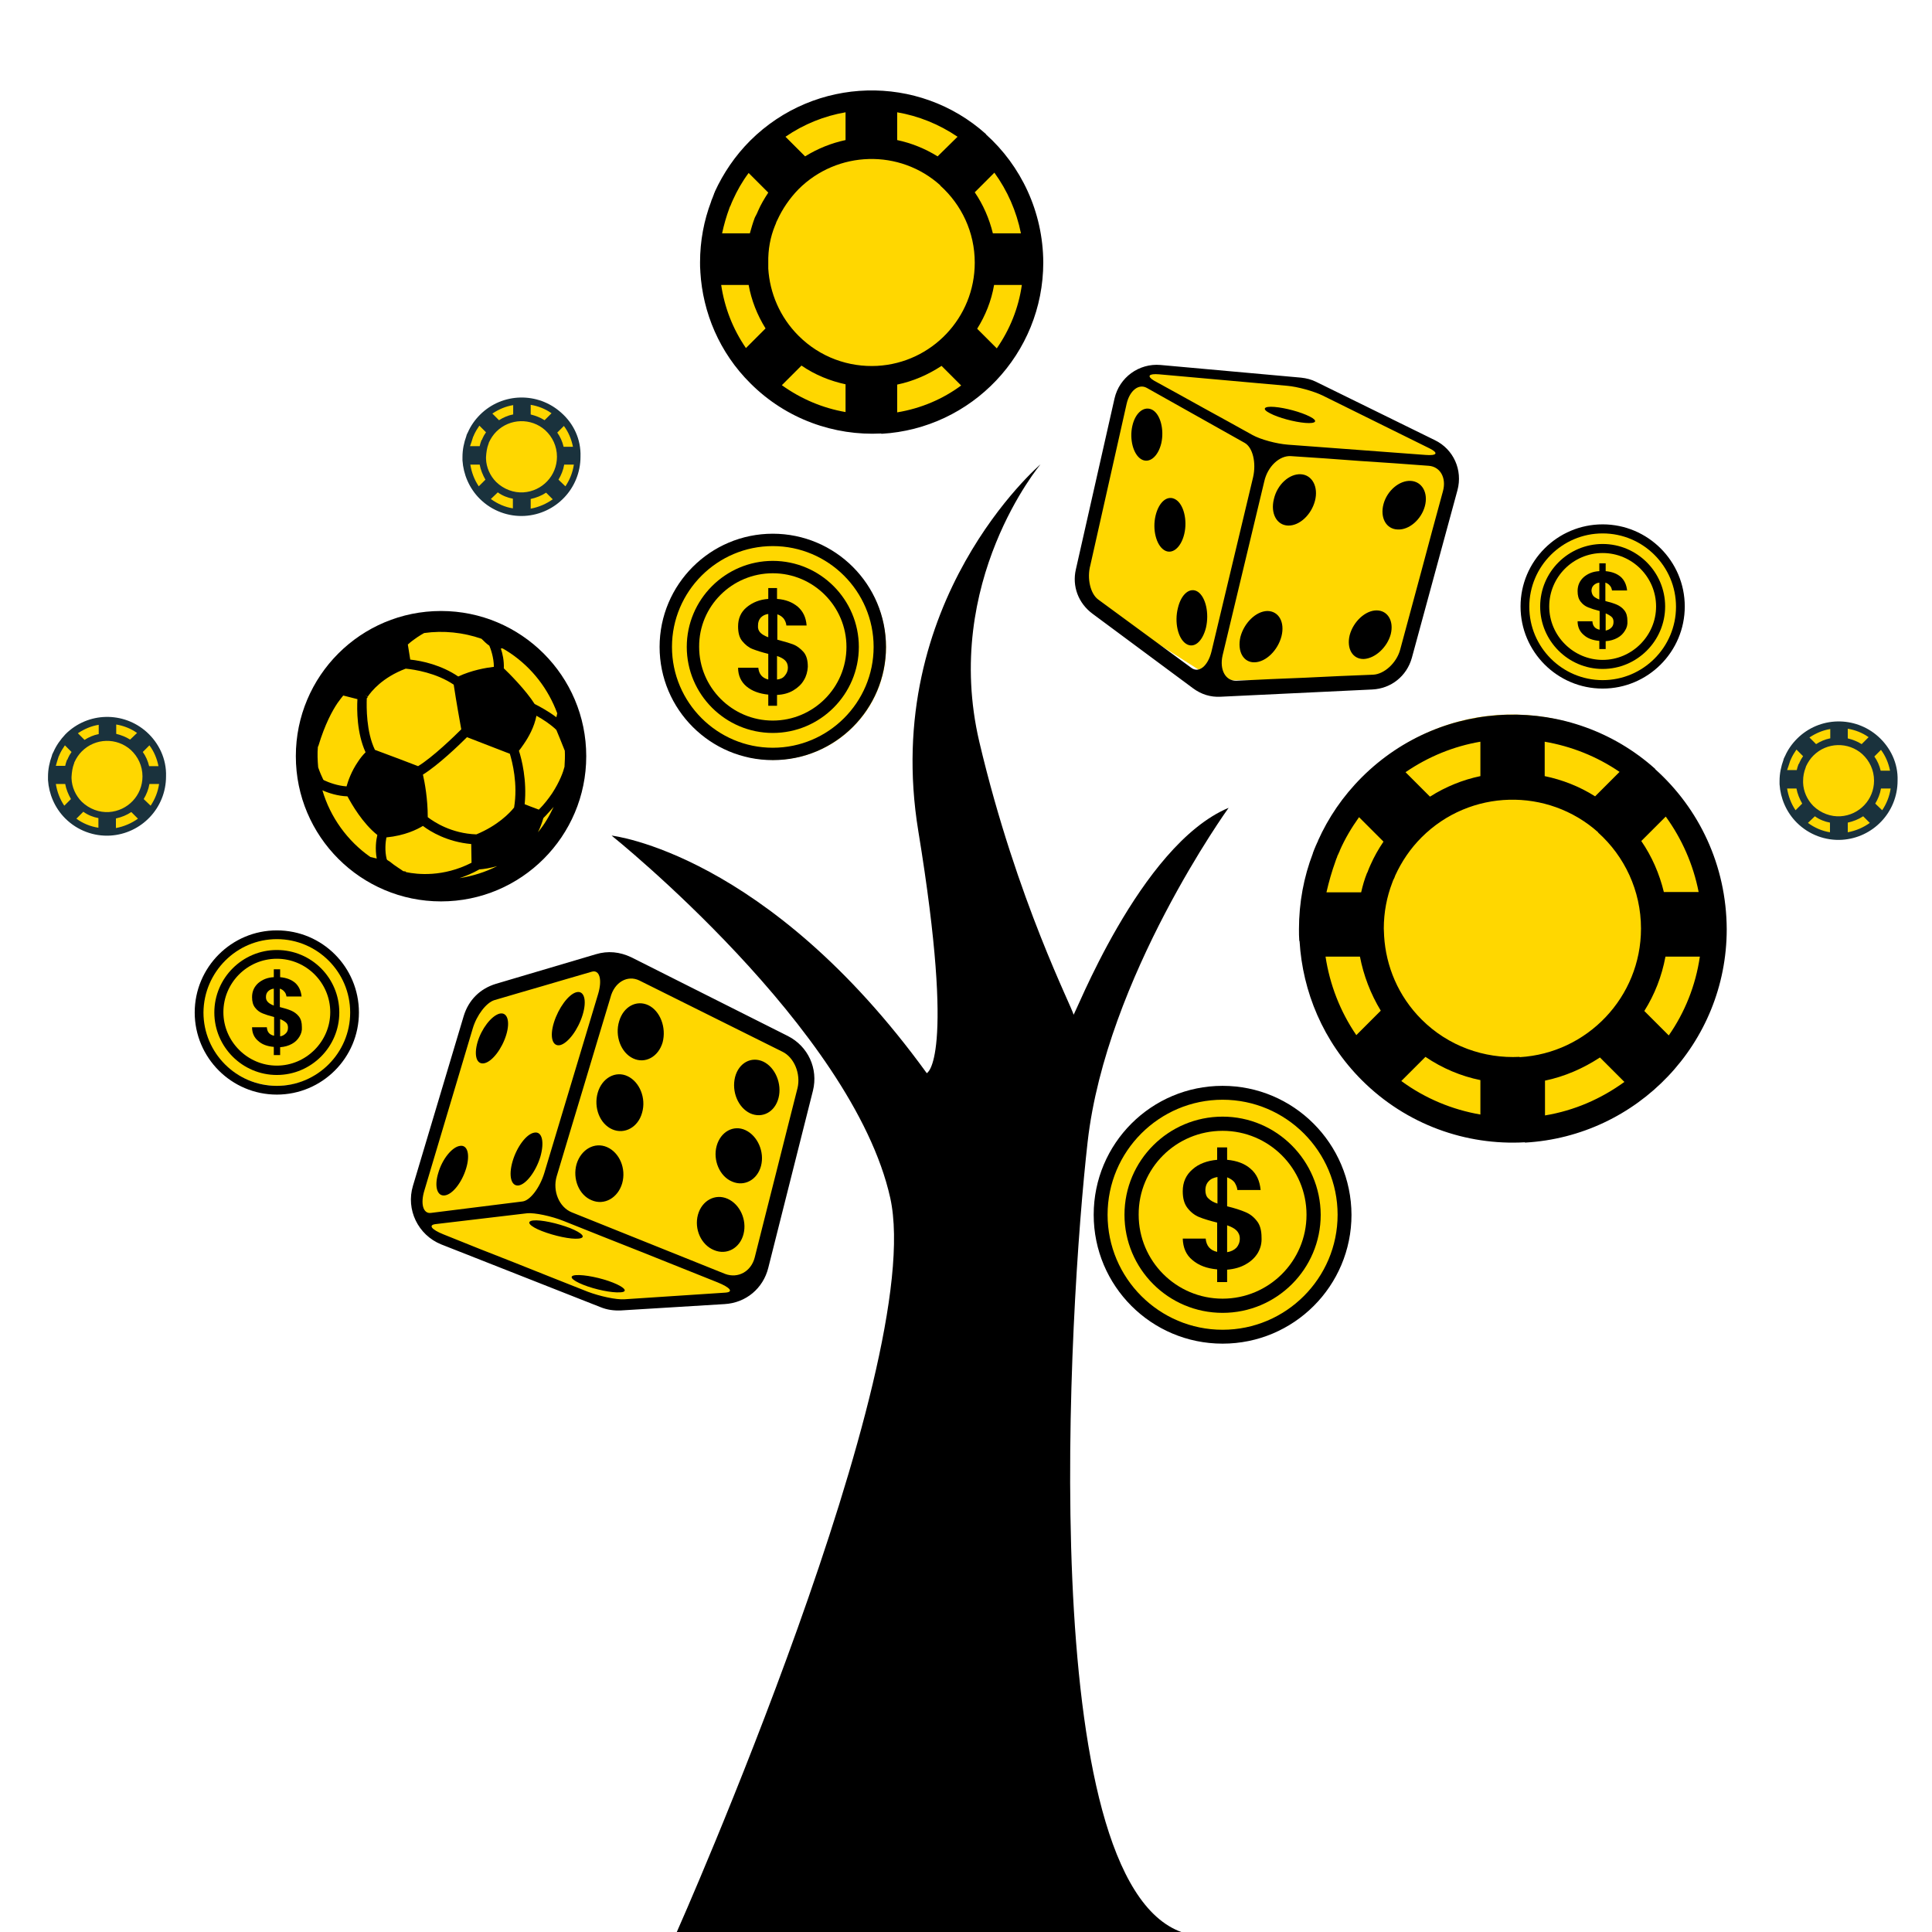<?xml version="1.0" encoding="utf-8"?>
<!-- Generator: Adobe Illustrator 26.5.0, SVG Export Plug-In . SVG Version: 6.00 Build 0)  -->
<svg version="1.1" id="Layer_1" xmlns="http://www.w3.org/2000/svg" xmlns:xlink="http://www.w3.org/1999/xlink" x="0px" y="0px"
	 viewBox="0 0 64 64" style="enable-background:new 0 0 64 64;" xml:space="preserve">
<style type="text/css">
	.st0{fill-rule:evenodd;clip-rule:evenodd;fill:#FFD700;}
	.st1{fill:#1A323D;}
	.st2{fill-rule:evenodd;clip-rule:evenodd;}
</style>
<g>
	<polygon class="st0" points="15.62,33.45 16.16,33.03 20.29,31.86 25.9,34.62 26.65,35.31 26.44,36.94 25.06,42.35 24.53,42.82 
		20.29,43.21 14.46,40.95 14.01,40.43 13.78,39.81 	"/>
	<polygon class="st0" points="37.07,13.08 37.71,12.39 38.24,12.12 43.46,12.82 47.56,14.82 48.04,15.71 48.04,16.22 46.39,22.13 
		45.64,22.53 40.25,22.53 36.06,19.86 35.94,18.67 	"/>
	<circle class="st0" cx="50.09" cy="30.54" r="6.87"/>
	<circle class="st0" cx="28.92" cy="8.58" r="5.36"/>
	<circle class="st0" cx="25.63" cy="21.45" r="3.72"/>
	<circle class="st0" cx="53.09" cy="20.09" r="2.57"/>
	<circle class="st0" cx="60.96" cy="25.81" r="1.86"/>
	<circle class="st0" cx="17.33" cy="15.09" r="1.86"/>
	<circle class="st0" cx="3.6" cy="25.67" r="1.86"/>
	<circle class="st0" cx="9.18" cy="33.47" r="2.5"/>
	<circle class="st0" cx="14.57" cy="25.05" r="4.53"/>
	<circle class="st0" cx="40.65" cy="40.26" r="4.01"/>
	<path d="M22.42,64c0,0,8.31-18.71,7.07-24.32c-1.25-5.61-9.23-12-9.23-12s5.15,0.57,10.44,7.87c0,0,0.97-0.39-0.28-8.02
		s4.05-12.15,4.05-12.15s-3.27,3.89-2.03,9.19c1.25,5.3,3.12,8.88,3.12,9.04c0,0.16,2.18-5.61,5.14-6.85c0,0-4.05,5.61-4.67,11.06
		c-0.62,5.45-1.78,24.48,3.13,26.19H22.42z"/>
	<path d="M54.83,25.48l0-0.01c-2.78-2.49-7.05-2.39-9.72,0.28c-0.63,0.63-1.11,1.34-1.45,2.1c0,0,0,0,0,0.01
		c-0.02,0.04-0.04,0.08-0.06,0.13c-0.01,0.02-0.02,0.04-0.03,0.07c-0.01,0.02-0.02,0.05-0.03,0.07c-0.02,0.04-0.03,0.09-0.05,0.13
		c0,0,0,0,0,0.01c-0.3,0.78-0.46,1.63-0.46,2.51c0,0.13,0,0.25,0.01,0.38l0.01,0.02c0.1,1.67,0.78,3.32,2.06,4.6
		c1.48,1.48,3.46,2.17,5.4,2.06l0.01,0.01c3.72-0.21,6.68-3.29,6.68-7.07C57.19,28.66,56.28,26.78,54.83,25.48z M45.05,31.69
		c0.12,0.62,0.35,1.23,0.69,1.79l-0.81,0.81c-0.54-0.79-0.88-1.68-1.02-2.6H45.05z M52.84,26.38c-0.52-0.33-1.09-0.55-1.67-0.67
		v-1.14c0.87,0.15,1.72,0.48,2.48,1L52.84,26.38z M49.04,25.71c-0.58,0.12-1.15,0.35-1.67,0.68l-0.81-0.81
		c0.76-0.52,1.6-0.86,2.48-1.01V25.71z M46.12,29.24C46.12,29.24,46.12,29.24,46.12,29.24c0.01-0.03,0.02-0.06,0.03-0.08
		c0.01-0.01,0.01-0.03,0.02-0.04c0.01-0.01,0.01-0.03,0.02-0.04c0.01-0.03,0.02-0.05,0.03-0.08c0,0,0,0,0,0
		c0.21-0.46,0.5-0.89,0.87-1.26c1.61-1.61,4.18-1.66,5.85-0.17l0,0.01c0.87,0.78,1.42,1.92,1.42,3.18c0,2.27-1.78,4.13-4.02,4.26
		l0-0.01c-1.17,0.06-2.36-0.35-3.25-1.24c-0.77-0.77-1.18-1.76-1.24-2.77l0-0.01c0-0.08-0.01-0.15-0.01-0.23
		C45.84,30.22,45.94,29.71,46.12,29.24z M47.22,35.01c0.56,0.38,1.18,0.64,1.82,0.77v1.14c-0.93-0.16-1.83-0.53-2.62-1.11
		L47.22,35.01z M51.17,35.8c0.67-0.14,1.28-0.41,1.83-0.77l0.81,0.81c-0.77,0.56-1.66,0.95-2.63,1.11V35.8z M54.47,33.49
		c0.34-0.54,0.58-1.15,0.7-1.8h1.14c-0.14,0.96-0.5,1.85-1.03,2.61L54.47,33.49z M55.12,29.56c-0.15-0.62-0.4-1.19-0.75-1.7
		l0.81-0.81c0.53,0.73,0.91,1.58,1.09,2.5H55.12z M44.24,28.53c0.01-0.04,0.03-0.08,0.04-0.11c0.01-0.02,0.02-0.04,0.02-0.06
		c0.01-0.02,0.02-0.04,0.03-0.06c0.02-0.04,0.03-0.08,0.05-0.11c0,0,0,0,0-0.01c0.17-0.39,0.39-0.76,0.64-1.11l0.81,0.81
		c-0.17,0.25-0.31,0.5-0.43,0.77c0,0,0,0,0,0c-0.01,0.03-0.03,0.06-0.04,0.09c-0.01,0.02-0.01,0.03-0.02,0.05
		c-0.01,0.02-0.01,0.03-0.02,0.05c-0.01,0.03-0.02,0.06-0.04,0.09c0,0,0,0,0,0c-0.08,0.2-0.14,0.41-0.19,0.63h-1.15
		C44.02,29.21,44.12,28.86,44.24,28.53C44.24,28.53,44.24,28.53,44.24,28.53z"/>
	<path d="M32.66,4.45l0-0.01c-2.23-2-5.66-1.92-7.81,0.22c-0.5,0.5-0.89,1.08-1.17,1.69c0,0,0,0,0,0.01
		c-0.02,0.03-0.03,0.07-0.04,0.1c-0.01,0.02-0.02,0.04-0.02,0.05c-0.01,0.02-0.01,0.04-0.02,0.05c-0.01,0.03-0.03,0.07-0.04,0.1
		c0,0,0,0,0,0.01c-0.24,0.63-0.37,1.31-0.37,2.02c0,0.1,0,0.2,0.01,0.3l0,0.02c0.08,1.34,0.63,2.67,1.66,3.69
		c1.19,1.19,2.78,1.74,4.33,1.66l0.01,0.01c2.99-0.17,5.36-2.65,5.36-5.68C34.55,7.01,33.82,5.49,32.66,4.45z M24.8,9.44
		c0.09,0.5,0.28,0.99,0.56,1.44l-0.65,0.65c-0.44-0.64-0.71-1.35-0.82-2.09H24.8z M31.06,5.18c-0.42-0.26-0.87-0.44-1.34-0.54V3.72
		c0.7,0.12,1.38,0.39,2,0.81L31.06,5.18z M28.01,4.64c-0.47,0.1-0.92,0.28-1.34,0.54l-0.65-0.65c0.61-0.42,1.29-0.69,1.99-0.81V4.64
		z M25.67,7.48C25.67,7.48,25.67,7.47,25.67,7.48c0.01-0.02,0.02-0.05,0.03-0.07c0-0.01,0.01-0.02,0.01-0.03
		c0-0.01,0.01-0.02,0.01-0.03c0.01-0.02,0.02-0.04,0.03-0.06c0,0,0,0,0,0c0.17-0.37,0.4-0.71,0.7-1.02c1.29-1.29,3.36-1.34,4.7-0.13
		l0,0.01c0.7,0.63,1.14,1.54,1.14,2.55c0,1.83-1.43,3.32-3.23,3.42l0,0c-0.94,0.05-1.89-0.28-2.61-1c-0.62-0.62-0.95-1.42-1-2.22
		l0-0.01c0-0.06,0-0.12,0-0.18C25.44,8.26,25.52,7.85,25.67,7.48z M26.55,12.11c0.45,0.31,0.95,0.51,1.46,0.62v0.92
		c-0.75-0.13-1.47-0.43-2.11-0.89L26.55,12.11z M29.72,12.74c0.53-0.11,1.03-0.33,1.47-0.62l0.65,0.65
		c-0.61,0.45-1.33,0.76-2.12,0.89V12.74z M32.37,10.89c0.27-0.43,0.47-0.92,0.56-1.45h0.92c-0.11,0.77-0.4,1.48-0.83,2.1
		L32.37,10.89z M32.89,7.73c-0.12-0.49-0.32-0.95-0.6-1.36l0.65-0.65c0.43,0.59,0.73,1.27,0.88,2.01H32.89z M24.16,6.9
		c0.01-0.03,0.02-0.06,0.04-0.09c0.01-0.02,0.01-0.03,0.02-0.05c0.01-0.02,0.01-0.03,0.02-0.05c0.01-0.03,0.03-0.06,0.04-0.09
		c0,0,0,0,0,0c0.14-0.31,0.31-0.61,0.52-0.89l0.65,0.65c-0.13,0.2-0.25,0.4-0.34,0.61c0,0,0,0,0,0c-0.01,0.02-0.02,0.05-0.03,0.07
		c-0.01,0.01-0.01,0.03-0.02,0.04c-0.01,0.01-0.01,0.03-0.02,0.04C25.02,7.17,25.01,7.2,25,7.22c0,0,0,0,0,0
		c-0.06,0.16-0.11,0.33-0.16,0.51h-0.92C23.98,7.45,24.06,7.17,24.16,6.9C24.16,6.9,24.16,6.9,24.16,6.9z"/>
	<path class="st1" d="M62.22,24.4L62.22,24.4c-0.77-0.69-1.95-0.67-2.69,0.07c-0.17,0.17-0.31,0.37-0.4,0.58c0,0,0,0,0,0
		c-0.01,0.01-0.01,0.02-0.02,0.04c0,0.01-0.01,0.01-0.01,0.02c0,0.01-0.01,0.01-0.01,0.02c0,0.01-0.01,0.02-0.01,0.04c0,0,0,0,0,0
		c-0.08,0.22-0.13,0.45-0.13,0.7c0,0.04,0,0.07,0,0.1l0,0.01c0.03,0.46,0.22,0.92,0.57,1.27c0.41,0.41,0.96,0.6,1.49,0.57l0,0
		c1.03-0.06,1.85-0.91,1.85-1.96C62.88,25.28,62.62,24.76,62.22,24.4z M59.51,26.12c0.03,0.17,0.1,0.34,0.19,0.5l-0.22,0.22
		c-0.15-0.22-0.24-0.47-0.28-0.72H59.51z M61.67,24.65c-0.14-0.09-0.3-0.15-0.46-0.19v-0.32c0.24,0.04,0.48,0.13,0.69,0.28
		L61.67,24.65z M60.62,24.46c-0.16,0.03-0.32,0.1-0.46,0.19l-0.22-0.22c0.21-0.14,0.44-0.24,0.69-0.28V24.46z M59.81,25.44
		C59.81,25.44,59.81,25.44,59.81,25.44c0-0.01,0.01-0.02,0.01-0.02c0,0,0-0.01,0-0.01c0,0,0-0.01,0-0.01c0-0.01,0.01-0.01,0.01-0.02
		c0,0,0,0,0,0c0.06-0.13,0.14-0.25,0.24-0.35c0.45-0.45,1.16-0.46,1.62-0.05l0,0c0.24,0.22,0.39,0.53,0.39,0.88
		c0,0.63-0.49,1.14-1.11,1.18l0,0c-0.32,0.02-0.65-0.1-0.9-0.34c-0.21-0.21-0.33-0.49-0.34-0.77l0,0c0-0.02,0-0.04,0-0.06
		C59.73,25.71,59.76,25.57,59.81,25.44z M60.12,27.04c0.15,0.11,0.33,0.18,0.5,0.21v0.32c-0.26-0.04-0.51-0.15-0.73-0.31
		L60.12,27.04z M61.21,27.25c0.18-0.04,0.36-0.11,0.51-0.21l0.22,0.22c-0.21,0.15-0.46,0.26-0.73,0.31V27.25z M62.12,26.62
		c0.09-0.15,0.16-0.32,0.19-0.5h0.32c-0.04,0.27-0.14,0.51-0.28,0.72L62.12,26.62z M62.3,25.53c-0.04-0.17-0.11-0.33-0.21-0.47
		l0.22-0.22c0.15,0.2,0.25,0.44,0.3,0.69H62.3z M59.29,25.24c0-0.01,0.01-0.02,0.01-0.03c0-0.01,0-0.01,0.01-0.02
		c0-0.01,0-0.01,0.01-0.02c0-0.01,0.01-0.02,0.01-0.03c0,0,0,0,0,0c0.05-0.11,0.11-0.21,0.18-0.31l0.22,0.22
		c-0.05,0.07-0.09,0.14-0.12,0.21c0,0,0,0,0,0c0,0.01-0.01,0.02-0.01,0.03c0,0,0,0.01-0.01,0.01c0,0,0,0.01-0.01,0.01
		c0,0.01-0.01,0.02-0.01,0.03c0,0,0,0,0,0c-0.02,0.06-0.04,0.11-0.05,0.17h-0.32C59.23,25.43,59.26,25.33,59.29,25.24
		C59.29,25.24,59.29,25.24,59.29,25.24z"/>
	<path class="st1" d="M18.59,13.67L18.59,13.67c-0.77-0.69-1.95-0.67-2.69,0.07c-0.17,0.17-0.31,0.37-0.4,0.58c0,0,0,0,0,0
		c-0.01,0.01-0.01,0.02-0.02,0.04c0,0.01-0.01,0.01-0.01,0.02c0,0.01-0.01,0.01-0.01,0.02c0,0.01-0.01,0.02-0.01,0.04c0,0,0,0,0,0
		c-0.08,0.22-0.13,0.45-0.13,0.7c0,0.04,0,0.07,0,0.1l0,0.01c0.03,0.46,0.22,0.92,0.57,1.27c0.41,0.41,0.96,0.6,1.49,0.57l0,0
		c1.03-0.06,1.85-0.91,1.85-1.96C19.25,14.55,19,14.03,18.59,13.67z M15.89,15.39c0.03,0.17,0.1,0.34,0.19,0.5l-0.22,0.22
		c-0.15-0.22-0.24-0.47-0.28-0.72H15.89z M18.04,13.92c-0.14-0.09-0.3-0.15-0.46-0.19v-0.32c0.24,0.04,0.48,0.13,0.69,0.28
		L18.04,13.92z M16.99,13.73c-0.16,0.03-0.32,0.1-0.46,0.19l-0.22-0.22c0.21-0.14,0.44-0.24,0.69-0.28V13.73z M16.18,14.71
		C16.18,14.71,16.18,14.71,16.18,14.71c0-0.01,0.01-0.02,0.01-0.02c0,0,0-0.01,0-0.01c0,0,0-0.01,0-0.01c0-0.01,0.01-0.01,0.01-0.02
		c0,0,0,0,0,0c0.06-0.13,0.14-0.25,0.24-0.35c0.45-0.45,1.16-0.46,1.62-0.05l0,0c0.24,0.22,0.39,0.53,0.39,0.88
		c0,0.63-0.49,1.14-1.11,1.18l0,0c-0.32,0.02-0.65-0.1-0.9-0.34c-0.21-0.21-0.33-0.49-0.34-0.77l0,0c0-0.02,0-0.04,0-0.06
		C16.11,14.98,16.13,14.84,16.18,14.71z M16.49,16.31c0.15,0.11,0.33,0.18,0.5,0.21v0.32c-0.26-0.04-0.51-0.15-0.73-0.31
		L16.49,16.31z M17.58,16.53c0.18-0.04,0.36-0.11,0.51-0.21l0.22,0.22c-0.21,0.15-0.46,0.26-0.73,0.31V16.53z M18.5,15.89
		c0.09-0.15,0.16-0.32,0.19-0.5h0.32c-0.04,0.27-0.14,0.51-0.28,0.72L18.5,15.89z M18.67,14.8c-0.04-0.17-0.11-0.33-0.21-0.47
		l0.22-0.22c0.15,0.2,0.25,0.44,0.3,0.69H18.67z M15.66,14.51c0-0.01,0.01-0.02,0.01-0.03c0-0.01,0-0.01,0.01-0.02
		c0-0.01,0-0.01,0.01-0.02c0-0.01,0.01-0.02,0.01-0.03c0,0,0,0,0,0c0.05-0.11,0.11-0.21,0.18-0.31l0.22,0.22
		c-0.05,0.07-0.09,0.14-0.12,0.21c0,0,0,0,0,0c0,0.01-0.01,0.02-0.01,0.03c0,0,0,0.01-0.01,0.01c0,0,0,0.01-0.01,0.01
		c0,0.01-0.01,0.02-0.01,0.03c0,0,0,0,0,0c-0.02,0.06-0.04,0.11-0.05,0.17h-0.32C15.6,14.7,15.63,14.61,15.66,14.51
		C15.66,14.52,15.66,14.51,15.66,14.51z"/>
	<path class="st1" d="M4.86,24.25L4.86,24.25c-0.77-0.69-1.95-0.67-2.69,0.07C2,24.5,1.86,24.7,1.77,24.91c0,0,0,0,0,0
		c-0.01,0.01-0.01,0.02-0.02,0.04c0,0.01-0.01,0.01-0.01,0.02c0,0.01-0.01,0.01-0.01,0.02c0,0.01-0.01,0.02-0.01,0.04c0,0,0,0,0,0
		c-0.08,0.22-0.13,0.45-0.13,0.7c0,0.04,0,0.07,0,0.1l0,0.01c0.03,0.46,0.22,0.92,0.57,1.27c0.41,0.41,0.96,0.6,1.49,0.57l0,0
		c1.03-0.06,1.85-0.91,1.85-1.96C5.52,25.14,5.26,24.61,4.86,24.25z M2.16,25.97c0.03,0.17,0.1,0.34,0.19,0.5l-0.22,0.22
		c-0.15-0.22-0.24-0.47-0.28-0.72H2.16z M4.31,24.5c-0.14-0.09-0.3-0.15-0.46-0.19V24c0.24,0.04,0.48,0.13,0.69,0.28L4.31,24.5z
		 M3.26,24.32c-0.16,0.03-0.32,0.1-0.46,0.19l-0.22-0.22c0.21-0.14,0.44-0.24,0.69-0.28V24.32z M2.45,25.3
		C2.45,25.3,2.45,25.3,2.45,25.3c0-0.01,0.01-0.02,0.01-0.02c0,0,0-0.01,0-0.01c0,0,0-0.01,0-0.01c0-0.01,0.01-0.01,0.01-0.02
		c0,0,0,0,0,0c0.06-0.13,0.14-0.25,0.24-0.35c0.45-0.45,1.16-0.46,1.62-0.05l0,0c0.24,0.22,0.39,0.53,0.39,0.88
		c0,0.63-0.49,1.14-1.11,1.18l0,0c-0.32,0.02-0.65-0.1-0.9-0.34c-0.21-0.21-0.33-0.49-0.34-0.77l0,0c0-0.02,0-0.04,0-0.06
		C2.38,25.57,2.4,25.43,2.45,25.3z M2.76,26.89c0.15,0.11,0.33,0.18,0.5,0.21v0.32C3,27.38,2.75,27.28,2.53,27.12L2.76,26.89z
		 M3.85,27.11C4.03,27.07,4.2,27,4.35,26.9l0.22,0.22c-0.21,0.15-0.46,0.26-0.73,0.31V27.11z M4.76,26.47
		c0.09-0.15,0.16-0.32,0.19-0.5h0.32c-0.04,0.27-0.14,0.51-0.28,0.72L4.76,26.47z M4.94,25.38c-0.04-0.17-0.11-0.33-0.21-0.47
		l0.22-0.22c0.15,0.2,0.25,0.44,0.3,0.69H4.94z M1.93,25.1c0-0.01,0.01-0.02,0.01-0.03c0-0.01,0-0.01,0.01-0.02
		c0-0.01,0-0.01,0.01-0.02c0-0.01,0.01-0.02,0.01-0.03c0,0,0,0,0,0c0.05-0.11,0.11-0.21,0.18-0.31l0.22,0.22
		c-0.05,0.07-0.09,0.14-0.12,0.21c0,0,0,0,0,0c0,0.01-0.01,0.02-0.01,0.03c0,0,0,0.01-0.01,0.01c0,0,0,0.01-0.01,0.01
		c0,0.01-0.01,0.02-0.01,0.03c0,0,0,0,0,0c-0.02,0.06-0.04,0.11-0.05,0.17H1.85C1.87,25.29,1.9,25.19,1.93,25.1
		C1.93,25.1,1.93,25.1,1.93,25.1z"/>
	<polygon class="st1" points="49.05,25.28 49.05,25.28 49.05,25.28 	"/>
	<path class="st2" d="M38.4,12.4c0.71,0.06,1.41,0.13,2.12,0.19c0.71,0.06,1.41,0.13,2.12,0.19c0.35,0.03,0.88,0.18,1.17,0.32
		c0.59,0.29,1.19,0.59,1.78,0.88c0.59,0.29,1.19,0.59,1.78,0.88c0.29,0.15,0.23,0.24-0.15,0.21c-0.76-0.06-1.52-0.11-2.28-0.17
		c-0.76-0.06-1.52-0.11-2.28-0.17c-0.38-0.03-0.9-0.17-1.17-0.32c-0.54-0.3-1.08-0.6-1.63-0.9c-0.54-0.3-1.08-0.6-1.63-0.9
		C37.98,12.46,38.05,12.37,38.4,12.4L38.4,12.4z M36.38,19.86c0.51,0.38,1.03,0.75,1.54,1.13c0.51,0.38,1.03,0.75,1.54,1.13
		c0.25,0.19,0.55-0.05,0.67-0.53c0.23-0.96,0.46-1.93,0.69-2.89c0.23-0.96,0.46-1.92,0.69-2.89c0.11-0.48-0.01-0.99-0.28-1.14
		c-0.54-0.3-1.08-0.61-1.62-0.91c-0.54-0.3-1.08-0.61-1.62-0.91c-0.27-0.15-0.57,0.09-0.67,0.53c-0.2,0.89-0.4,1.78-0.6,2.67
		c-0.2,0.89-0.4,1.78-0.6,2.67C36,19.16,36.12,19.67,36.38,19.86z M38.95,16.55c0.26,0.16,0.39,0.68,0.28,1.14
		c-0.11,0.46-0.41,0.7-0.67,0.53c-0.26-0.17-0.39-0.68-0.28-1.14C38.39,16.62,38.68,16.38,38.95,16.55z M39.28,21.32
		c0.26,0.18,0.55-0.05,0.67-0.53c0.11-0.48-0.01-1-0.26-1.18c-0.26-0.18-0.56,0.06-0.67,0.53C38.9,20.61,39.02,21.14,39.28,21.32z
		 M37.8,15.21c0.26,0.16,0.56-0.07,0.67-0.53c0.1-0.45-0.03-0.95-0.29-1.1c-0.27-0.15-0.57,0.08-0.67,0.53
		C37.41,14.55,37.54,15.05,37.8,15.21z M46.73,15.93c0.38,0.02,0.59,0.4,0.47,0.84c-0.12,0.44-0.52,0.79-0.9,0.77
		c-0.38-0.01-0.59-0.39-0.47-0.84C45.95,16.25,46.36,15.91,46.73,15.93z M45.6,20.22c0.37,0,0.58,0.35,0.47,0.79
		c-0.12,0.44-0.52,0.8-0.89,0.82c-0.37,0.01-0.58-0.34-0.47-0.79C44.83,20.59,45.23,20.22,45.6,20.22z M41.98,20.24
		c0.38,0,0.59,0.37,0.47,0.84c-0.12,0.46-0.51,0.85-0.89,0.86c-0.37,0.01-0.58-0.36-0.47-0.84C41.21,20.64,41.6,20.25,41.98,20.24z
		 M43.09,15.71c0.38,0.02,0.59,0.42,0.47,0.88c-0.12,0.46-0.51,0.83-0.89,0.82c-0.38-0.01-0.59-0.41-0.47-0.88
		C42.31,16.05,42.71,15.69,43.09,15.71z M43.24,14.01c0.37,0.03,0.43-0.07,0.15-0.21c-0.29-0.15-0.81-0.29-1.17-0.32
		c-0.36-0.03-0.43,0.07-0.15,0.21C42.35,13.84,42.88,13.98,43.24,14.01z M42.77,15.11c0.76,0.05,1.52,0.1,2.28,0.16
		c0.76,0.05,1.52,0.1,2.28,0.16c0.38,0.03,0.59,0.4,0.47,0.84c-0.24,0.88-0.48,1.76-0.71,2.63c-0.24,0.88-0.47,1.75-0.71,2.63
		c-0.12,0.43-0.52,0.8-0.89,0.82c-0.75,0.03-1.51,0.06-2.26,0.1c-0.75,0.03-1.5,0.06-2.26,0.1c-0.37,0.02-0.58-0.36-0.47-0.84
		c0.23-0.96,0.46-1.92,0.69-2.88c0.23-0.96,0.46-1.92,0.69-2.88C41.99,15.45,42.39,15.08,42.77,15.11z M35.64,18.86l1.28-5.66
		c0.16-0.7,0.81-1.17,1.52-1.11l4.66,0.42c0.18,0.02,0.34,0.06,0.5,0.14l3.93,1.93c0.62,0.3,0.93,0.99,0.75,1.66l-1.51,5.55
		c-0.17,0.61-0.69,1.02-1.31,1.05l-5.02,0.24c-0.34,0.02-0.65-0.08-0.92-0.28l-3.33-2.47C35.72,19.98,35.51,19.42,35.64,18.86z"/>
	<path class="st2" d="M16.38,33.13c0.53-0.16,1.07-0.31,1.61-0.47c0.53-0.16,1.07-0.31,1.61-0.47c0.26-0.08,0.36,0.26,0.21,0.75
		c-0.3,0.99-0.59,1.97-0.89,2.96c-0.3,0.99-0.59,1.97-0.89,2.96c-0.15,0.49-0.47,0.91-0.72,0.94c-0.51,0.06-1.01,0.13-1.52,0.19
		c-0.51,0.06-1.01,0.13-1.52,0.19c-0.25,0.03-0.35-0.3-0.21-0.75c0.27-0.89,0.53-1.79,0.8-2.68c0.27-0.89,0.53-1.79,0.8-2.68
		C15.79,33.63,16.11,33.21,16.38,33.13L16.38,33.13z M21.18,32.48c0.79,0.39,1.58,0.79,2.37,1.18c0.79,0.39,1.58,0.79,2.37,1.18
		c0.39,0.19,0.61,0.73,0.5,1.2c-0.24,0.93-0.47,1.87-0.71,2.81c-0.24,0.93-0.47,1.87-0.71,2.81c-0.12,0.46-0.55,0.7-0.98,0.54
		c-0.85-0.34-1.7-0.68-2.54-1.02c-0.85-0.34-1.7-0.68-2.54-1.02c-0.42-0.17-0.64-0.71-0.5-1.19c0.3-0.99,0.59-1.98,0.89-2.96
		c0.3-0.99,0.59-1.98,0.89-2.96C20.35,32.53,20.79,32.29,21.18,32.48z M15.23,37.96c0.26-0.05,0.35,0.29,0.21,0.75
		c-0.14,0.46-0.45,0.86-0.71,0.89c-0.25,0.03-0.35-0.3-0.21-0.75C14.65,38.4,14.97,38,15.23,37.96z M16.54,33.58
		c0.26-0.07,0.37,0.24,0.23,0.7c-0.14,0.46-0.46,0.88-0.72,0.94c-0.26,0.06-0.36-0.25-0.23-0.7C15.95,34.08,16.27,33.66,16.54,33.58
		z M19.09,32.87c0.26-0.07,0.36,0.26,0.21,0.75c-0.15,0.49-0.48,0.93-0.74,1c-0.26,0.06-0.36-0.27-0.21-0.75
		C18.5,33.39,18.83,32.94,19.09,32.87z M17.7,37.52c0.26-0.05,0.34,0.31,0.2,0.8c-0.15,0.49-0.47,0.91-0.72,0.95
		c-0.25,0.03-0.34-0.32-0.2-0.8C17.12,37.99,17.44,37.56,17.7,37.52z M20.11,38c0.41,0.18,0.64,0.71,0.5,1.2
		c-0.14,0.48-0.59,0.74-1.01,0.56c-0.42-0.17-0.64-0.71-0.5-1.2C19.25,38.07,19.7,37.82,20.11,38z M20.28,37.41
		c0.41,0.18,0.86-0.07,0.99-0.55c0.14-0.48-0.08-1.02-0.48-1.21c-0.4-0.19-0.85,0.06-0.99,0.55C19.66,36.69,19.87,37.23,20.28,37.41
		z M21.48,33.3c0.39,0.19,0.6,0.74,0.47,1.23c-0.14,0.48-0.58,0.72-0.98,0.53c-0.4-0.19-0.61-0.74-0.46-1.23
		C20.65,33.35,21.08,33.11,21.48,33.3z M25.29,35.17c0.39,0.19,0.62,0.73,0.5,1.2c-0.12,0.47-0.54,0.69-0.94,0.51
		c-0.4-0.19-0.62-0.72-0.5-1.2C24.47,35.21,24.89,34.98,25.29,35.17z M24.25,39.14c0.41,0.18,0.84-0.06,0.96-0.52
		s-0.11-0.99-0.51-1.18c-0.4-0.19-0.83,0.05-0.96,0.52C23.61,38.43,23.84,38.97,24.25,39.14z M24.1,39.71
		c0.41,0.18,0.65,0.7,0.53,1.17c-0.12,0.47-0.56,0.71-0.98,0.53c-0.42-0.17-0.66-0.69-0.53-1.17C23.25,39.77,23.69,39.53,24.1,39.71
		z M18.88,40.68c0.42,0.17,0.55,0.32,0.29,0.35c-0.26,0.03-0.81-0.09-1.22-0.25c-0.41-0.16-0.54-0.32-0.29-0.35
		C17.92,40.4,18.46,40.52,18.88,40.68z M20.31,42.49c0.4,0.16,0.51,0.31,0.23,0.32c-0.27,0.02-0.82-0.09-1.22-0.25
		c-0.4-0.16-0.5-0.3-0.24-0.32C19.36,42.22,19.91,42.33,20.31,42.49z M18.68,40.45c0.85,0.34,1.7,0.68,2.54,1.01
		c0.85,0.34,1.7,0.68,2.55,1.02c0.42,0.17,0.54,0.32,0.26,0.34c-0.56,0.04-1.11,0.07-1.67,0.11c-0.56,0.04-1.11,0.07-1.67,0.11
		c-0.28,0.02-0.82-0.1-1.22-0.25c-0.8-0.32-1.6-0.63-2.39-0.95c-0.8-0.31-1.6-0.63-2.39-0.95c-0.4-0.16-0.51-0.31-0.26-0.34
		c0.51-0.06,1.01-0.12,1.52-0.18c0.51-0.06,1.01-0.12,1.52-0.18C17.71,40.17,18.26,40.28,18.68,40.45z M13.68,39.28l1.68-5.62
		c0.16-0.53,0.54-0.91,1.07-1.07l3.31-0.98c0.4-0.12,0.79-0.08,1.17,0.1l5.19,2.61c0.67,0.34,1.01,1.08,0.83,1.81L25.45,42
		c-0.17,0.68-0.74,1.16-1.45,1.2l-3.43,0.21c-0.24,0.01-0.46-0.02-0.68-0.11l-5.28-2.08C13.85,40.91,13.44,40.07,13.68,39.28z"/>
	<g>
		<path d="M9.8,25.05c0,2.66,2.16,4.81,4.81,4.81c2.66,0,4.81-2.16,4.81-4.81c0-2.66-2.16-4.81-4.81-4.81
			C11.95,20.24,9.8,22.39,9.8,25.05z M12.48,28.44c-0.09-0.02-0.17-0.04-0.21-0.05c-0.76-0.53-1.33-1.32-1.59-2.21
			c0.2,0.09,0.51,0.19,0.83,0.2c0.14,0.26,0.5,0.89,0.99,1.28C12.46,27.82,12.42,28.12,12.48,28.44z M12.91,28.54l-0.08-0.05
			c-0.01-0.01-0.01-0.02-0.02-0.03c-0.07-0.28-0.04-0.56-0.01-0.72c0.61-0.06,1.01-0.26,1.21-0.38c0.25,0.19,0.81,0.53,1.6,0.6
			l0.01,0.62c-0.94,0.48-1.79,0.39-2.17,0.31l-0.01-0.02l-0.07-0.01c0,0,0,0-0.01,0C13.3,28.81,13.09,28.69,12.91,28.54L12.91,28.54
			z M17.19,24.87c0.04-0.05,0.1-0.13,0.16-0.22c0.16-0.23,0.35-0.57,0.42-0.94c0.22,0.12,0.49,0.3,0.66,0.47
			c0.06,0.15,0.16,0.38,0.28,0.69c0.01,0.18,0,0.36-0.01,0.53c-0.04,0.16-0.15,0.48-0.41,0.88c-0.13,0.19-0.27,0.37-0.44,0.54
			c-0.22-0.08-0.37-0.14-0.47-0.18C17.46,25.85,17.28,25.14,17.19,24.87z M12.11,24.92c-0.09,0.09-0.18,0.2-0.25,0.31
			c-0.22,0.32-0.33,0.64-0.38,0.82c-0.3-0.02-0.59-0.13-0.74-0.2c-0.01-0.01-0.02-0.01-0.03-0.02c-0.04-0.08-0.12-0.26-0.17-0.41
			c-0.02-0.23-0.03-0.46-0.01-0.68c0.01-0.01,0.01-0.02,0.02-0.04c0.21-0.7,0.46-1.16,0.63-1.41c0.08-0.11,0.14-0.19,0.19-0.25
			c0.19,0.05,0.36,0.09,0.47,0.12C11.82,23.51,11.82,24.29,12.11,24.92z M14.05,20.97c0.64-0.09,1.3-0.02,1.9,0.19
			c0.07,0.07,0.17,0.17,0.26,0.23c0.04,0.09,0.15,0.39,0.15,0.7c-0.26,0.03-0.73,0.11-1.18,0.32c-0.56-0.38-1.2-0.52-1.59-0.56
			c-0.03-0.19-0.06-0.38-0.08-0.5C13.71,21.17,13.94,21.03,14.05,20.97z M17.82,27.57c0.07-0.14,0.13-0.3,0.18-0.47
			c0.12-0.12,0.23-0.25,0.34-0.37C18.2,27.03,18.03,27.32,17.82,27.57z M16.69,22.14c0.01-0.25-0.04-0.49-0.1-0.66
			c0.02,0,0.05,0,0.06,0c0.09,0.05,0.17,0.1,0.26,0.16c0.72,0.49,1.25,1.18,1.55,1.99l-0.03,0.13c-0.25-0.19-0.54-0.35-0.72-0.44
			C17.42,22.86,16.84,22.28,16.69,22.14z M17.03,26.75c-0.15,0.19-0.55,0.6-1.25,0.89c-0.83-0.03-1.4-0.41-1.61-0.57
			c0-0.61-0.1-1.15-0.16-1.41c0.5-0.31,1.19-0.97,1.46-1.24l1.42,0.55C16.97,25.24,17.16,25.96,17.03,26.75z M16.47,28.69
			c-0.39,0.2-0.81,0.33-1.25,0.4c0.21-0.07,0.43-0.16,0.66-0.29C16.02,28.79,16.23,28.76,16.47,28.69z M12.42,24.84
			c-0.29-0.6-0.28-1.42-0.27-1.71c0.01-0.01,0.01-0.01,0.02-0.02l0.01-0.01l0-0.01l-0.09-0.07l0.09,0.06
			c0.12-0.18,0.49-0.64,1.26-0.93c0.3,0.03,1.01,0.14,1.59,0.53c0.09,0.6,0.2,1.2,0.25,1.48c-0.22,0.22-0.94,0.92-1.43,1.22
			C13.65,25.3,12.88,25.01,12.42,24.84z"/>
	</g>
	<g>
		<g>
			<path d="M41.67,41.5c-0.09,0.15-0.22,0.28-0.4,0.38c-0.17,0.1-0.38,0.16-0.62,0.18v0.41h-0.33v-0.42
				c-0.34-0.03-0.61-0.13-0.82-0.31c-0.21-0.17-0.31-0.41-0.32-0.71h0.76c0.02,0.24,0.15,0.39,0.38,0.44V40.5
				c-0.24-0.06-0.44-0.12-0.59-0.18c-0.15-0.06-0.28-0.16-0.39-0.3c-0.11-0.14-0.16-0.32-0.16-0.56c0-0.3,0.11-0.54,0.32-0.72
				c0.21-0.19,0.49-0.29,0.82-0.32v-0.41h0.33v0.41c0.33,0.03,0.59,0.13,0.78,0.3c0.2,0.17,0.3,0.4,0.33,0.7h-0.77
				c-0.01-0.1-0.05-0.18-0.1-0.26c-0.06-0.07-0.14-0.12-0.24-0.16v0.96c0.25,0.06,0.46,0.13,0.6,0.19c0.15,0.06,0.28,0.16,0.38,0.29
				c0.11,0.13,0.16,0.32,0.16,0.55C41.8,41.18,41.76,41.34,41.67,41.5z M40.03,39.7c0.07,0.07,0.17,0.13,0.3,0.17v-0.88
				c-0.12,0.02-0.22,0.06-0.29,0.14c-0.07,0.07-0.11,0.17-0.11,0.3C39.93,39.54,39.96,39.64,40.03,39.7z M40.96,41.33
				c0.07-0.08,0.11-0.18,0.11-0.3c0-0.11-0.04-0.2-0.11-0.27c-0.07-0.07-0.17-0.12-0.31-0.17v0.89
				C40.78,41.46,40.88,41.41,40.96,41.33z"/>
		</g>
		<path d="M40.5,36.43c2.1,0,3.81,1.71,3.81,3.81c0,2.1-1.71,3.81-3.81,3.81s-3.81-1.71-3.81-3.81
			C36.69,38.14,38.4,36.43,40.5,36.43 M40.5,35.97c-2.36,0-4.27,1.91-4.27,4.27c0,2.36,1.91,4.27,4.27,4.27
			c2.36,0,4.27-1.91,4.27-4.27C44.76,37.88,42.85,35.97,40.5,35.97L40.5,35.97z"/>
		<path d="M40.5,37.46c1.54,0,2.78,1.25,2.78,2.78c0,1.54-1.25,2.78-2.78,2.78c-1.54,0-2.78-1.25-2.78-2.78
			C37.71,38.7,38.96,37.46,40.5,37.46 M40.5,36.99c-1.79,0-3.25,1.45-3.25,3.25c0,1.79,1.45,3.25,3.25,3.25
			c1.79,0,3.25-1.45,3.25-3.25C43.74,38.45,42.29,36.99,40.5,36.99L40.5,36.99z"/>
	</g>
	<g>
		<g>
			<path d="M53.83,20.89c-0.06,0.1-0.14,0.18-0.25,0.24c-0.11,0.06-0.24,0.1-0.39,0.11v0.26h-0.21v-0.27
				c-0.22-0.02-0.39-0.08-0.52-0.2c-0.13-0.11-0.2-0.26-0.2-0.45h0.49c0.01,0.16,0.09,0.25,0.24,0.28v-0.62
				c-0.16-0.04-0.28-0.08-0.38-0.12c-0.1-0.04-0.18-0.1-0.25-0.19c-0.07-0.09-0.1-0.2-0.1-0.35c0-0.19,0.07-0.34,0.2-0.46
				c0.14-0.12,0.31-0.19,0.52-0.2v-0.26h0.21v0.26c0.21,0.02,0.37,0.08,0.5,0.19c0.12,0.11,0.19,0.26,0.21,0.45H53.4
				c-0.01-0.06-0.03-0.12-0.07-0.16c-0.04-0.05-0.09-0.08-0.15-0.1v0.61c0.16,0.04,0.29,0.08,0.38,0.12
				c0.09,0.04,0.18,0.1,0.25,0.19c0.07,0.09,0.1,0.2,0.1,0.35C53.92,20.69,53.89,20.8,53.83,20.89z M52.79,19.75
				c0.04,0.04,0.11,0.08,0.19,0.11V19.3c-0.08,0.01-0.14,0.04-0.19,0.09c-0.05,0.05-0.07,0.11-0.07,0.19
				C52.73,19.65,52.75,19.71,52.79,19.75z M53.38,20.79c0.05-0.05,0.07-0.11,0.07-0.19c0-0.07-0.02-0.13-0.07-0.17
				c-0.05-0.04-0.11-0.08-0.19-0.11v0.57C53.27,20.87,53.33,20.84,53.38,20.79z"/>
		</g>
		<path d="M53.09,17.67c1.34,0,2.43,1.09,2.43,2.43s-1.09,2.43-2.43,2.43c-1.34,0-2.43-1.09-2.43-2.43S51.75,17.67,53.09,17.67
			 M53.09,17.37c-1.5,0-2.72,1.22-2.72,2.72s1.22,2.72,2.72,2.72s2.72-1.22,2.72-2.72S54.59,17.37,53.09,17.37L53.09,17.37z"/>
		<path d="M53.09,18.32c0.98,0,1.77,0.8,1.77,1.77s-0.8,1.77-1.77,1.77s-1.77-0.8-1.77-1.77S52.11,18.32,53.09,18.32 M53.09,18.02
			c-1.14,0-2.07,0.93-2.07,2.07s0.93,2.07,2.07,2.07c1.14,0,2.07-0.93,2.07-2.07S54.23,18.02,53.09,18.02L53.09,18.02z"/>
	</g>
	<g>
		<g>
			<path d="M9.92,34.34c-0.06,0.1-0.14,0.18-0.25,0.24c-0.11,0.06-0.24,0.1-0.39,0.11v0.26H9.07v-0.27
				c-0.22-0.02-0.39-0.08-0.52-0.2c-0.13-0.11-0.2-0.26-0.2-0.45h0.49c0.01,0.16,0.09,0.25,0.24,0.28v-0.62
				c-0.16-0.04-0.28-0.08-0.38-0.12c-0.1-0.04-0.18-0.1-0.25-0.19c-0.07-0.09-0.1-0.2-0.1-0.35c0-0.19,0.07-0.34,0.2-0.46
				c0.14-0.12,0.31-0.19,0.52-0.2v-0.26h0.21v0.26c0.21,0.02,0.37,0.08,0.5,0.19c0.12,0.11,0.19,0.26,0.21,0.45H9.49
				c-0.01-0.06-0.03-0.12-0.07-0.16c-0.04-0.05-0.09-0.08-0.15-0.1v0.61c0.16,0.04,0.29,0.08,0.38,0.12
				c0.09,0.04,0.18,0.1,0.25,0.19c0.07,0.09,0.1,0.2,0.1,0.35C10.01,34.14,9.98,34.24,9.92,34.34z M8.88,33.2
				c0.04,0.04,0.11,0.08,0.19,0.11v-0.56c-0.08,0.01-0.14,0.04-0.19,0.09c-0.05,0.05-0.07,0.11-0.07,0.19
				C8.81,33.1,8.83,33.15,8.88,33.2z M9.47,34.23c0.05-0.05,0.07-0.11,0.07-0.19c0-0.07-0.02-0.13-0.07-0.17
				c-0.05-0.04-0.11-0.08-0.19-0.11v0.57C9.36,34.32,9.42,34.28,9.47,34.23z"/>
		</g>
		<path d="M9.17,31.11c1.34,0,2.43,1.09,2.43,2.43c0,1.34-1.09,2.43-2.43,2.43s-2.43-1.09-2.43-2.43
			C6.75,32.2,7.84,31.11,9.17,31.11 M9.17,30.82c-1.5,0-2.72,1.22-2.72,2.72s1.22,2.72,2.72,2.72s2.72-1.22,2.72-2.72
			S10.68,30.82,9.17,30.82L9.17,30.82z"/>
		<path d="M9.17,31.76c0.98,0,1.77,0.8,1.77,1.77s-0.8,1.77-1.77,1.77s-1.77-0.8-1.77-1.77S8.19,31.76,9.17,31.76 M9.17,31.47
			c-1.14,0-2.07,0.93-2.07,2.07c0,1.14,0.93,2.07,2.07,2.07s2.07-0.93,2.07-2.07C11.24,32.4,10.32,31.47,9.17,31.47L9.17,31.47z"/>
	</g>
	<g>
		<g>
			<path d="M26.63,22.53c-0.08,0.14-0.2,0.25-0.35,0.34c-0.15,0.09-0.33,0.14-0.54,0.15v0.36h-0.29v-0.37
				c-0.3-0.03-0.54-0.12-0.72-0.27c-0.18-0.15-0.28-0.36-0.28-0.62h0.67c0.02,0.21,0.13,0.34,0.33,0.39v-0.85
				c-0.21-0.05-0.39-0.11-0.52-0.16c-0.13-0.05-0.24-0.14-0.34-0.26c-0.1-0.12-0.14-0.28-0.14-0.49c0-0.26,0.09-0.47,0.28-0.63
				c0.19-0.16,0.43-0.26,0.72-0.28v-0.36h0.29v0.36c0.29,0.02,0.51,0.11,0.69,0.26c0.17,0.15,0.27,0.35,0.29,0.62h-0.67
				c-0.01-0.09-0.04-0.16-0.09-0.23c-0.05-0.06-0.12-0.11-0.21-0.14v0.84c0.22,0.06,0.4,0.11,0.53,0.16
				c0.13,0.05,0.24,0.14,0.34,0.25c0.1,0.12,0.14,0.28,0.14,0.49C26.75,22.25,26.71,22.4,26.63,22.53z M25.19,20.96
				c0.06,0.06,0.15,0.11,0.26,0.15v-0.77c-0.11,0.01-0.19,0.06-0.25,0.12c-0.06,0.07-0.09,0.15-0.09,0.26
				C25.1,20.82,25.13,20.9,25.19,20.96z M26,22.38c0.06-0.07,0.1-0.16,0.1-0.26c0-0.1-0.03-0.18-0.09-0.24
				c-0.06-0.06-0.15-0.11-0.27-0.15v0.78C25.85,22.5,25.94,22.46,26,22.38z"/>
		</g>
		<path d="M25.6,18.09c1.84,0,3.34,1.5,3.34,3.34c0,1.84-1.5,3.34-3.34,3.34s-3.34-1.5-3.34-3.34
			C22.26,19.59,23.76,18.09,25.6,18.09 M25.6,17.68c-2.07,0-3.75,1.68-3.75,3.75s1.68,3.75,3.75,3.75s3.75-1.68,3.75-3.75
			S27.67,17.68,25.6,17.68L25.6,17.68z"/>
		<path d="M25.6,18.99c1.35,0,2.44,1.1,2.44,2.44c0,1.35-1.1,2.44-2.44,2.44c-1.35,0-2.44-1.1-2.44-2.44
			C23.15,20.08,24.25,18.99,25.6,18.99 M25.6,18.58c-1.57,0-2.85,1.28-2.85,2.85c0,1.57,1.28,2.85,2.85,2.85
			c1.57,0,2.85-1.28,2.85-2.85C28.45,19.86,27.17,18.58,25.6,18.58L25.6,18.58z"/>
	</g>
</g>
</svg>
